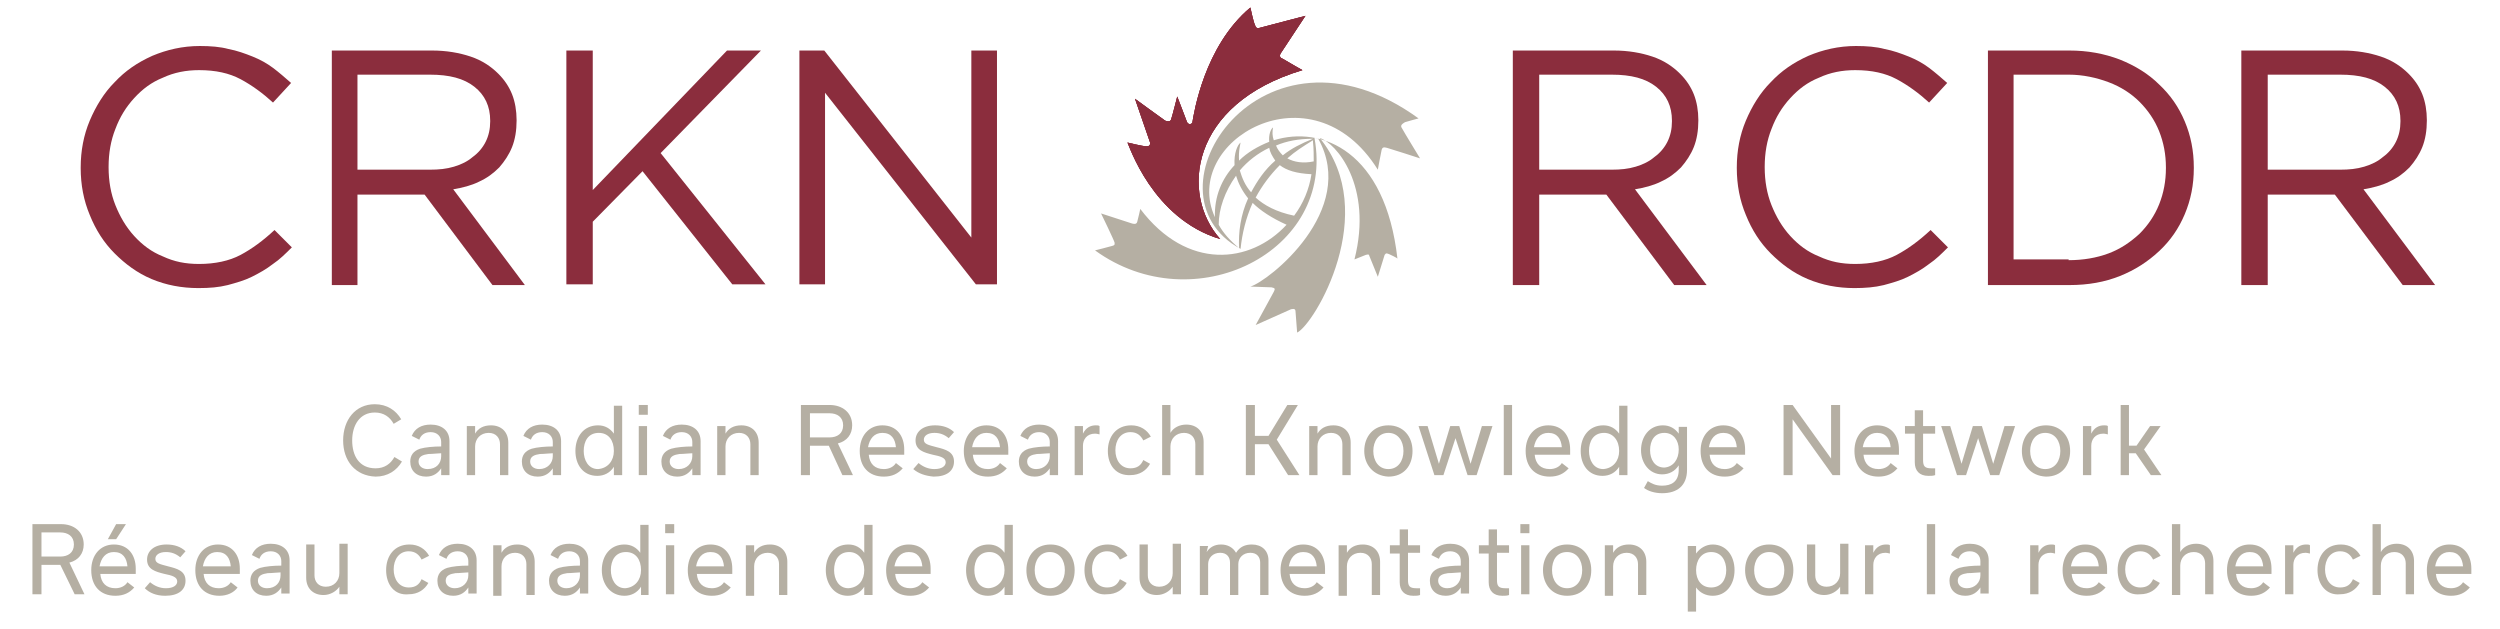 <?xml version="1.0" encoding="utf-8"?>
<!-- Generator: Adobe Illustrator 20.0.0, SVG Export Plug-In . SVG Version: 6.00 Build 0)  -->
<svg version="1.1" id="Layer_1" xmlns="http://www.w3.org/2000/svg" xmlns:xlink="http://www.w3.org/1999/xlink" x="0px" y="0px"
	 viewBox="0 0 331.5 83.4" style="enable-background:new 0 0 331.5 83.4;" xml:space="preserve">
<style type="text/css">
	.st0{fill:#8B2D3D;}
	.st1{clip-path:url(#SVGID_2_);}
	.st2{clip-path:url(#SVGID_4_);fill:#8B2D3D;}
	.st3{clip-path:url(#SVGID_6_);}
	.st4{clip-path:url(#SVGID_8_);fill:#B5AFA3;}
	.st5{fill:#B5AFA3;}
</style>
<g>
	<g>
		<g>
			<path class="st0" d="M26.3,38.2c-2.2,0-4.3-0.4-6.2-1.2c-1.9-0.8-3.5-2-4.9-3.4c-1.4-1.4-2.5-3.1-3.3-5.1c-0.8-1.9-1.2-4-1.2-6.2
				v-0.1c0-2.2,0.4-4.3,1.2-6.2c0.8-1.9,1.9-3.7,3.3-5.1c1.4-1.5,3-2.6,5-3.5c1.9-0.8,4-1.3,6.3-1.3c1.4,0,2.7,0.1,3.8,0.4
				c1.1,0.2,2.2,0.6,3.2,1c1,0.4,1.9,0.9,2.7,1.5c0.8,0.6,1.6,1.3,2.4,2l-2.4,2.6c-1.3-1.2-2.8-2.3-4.3-3.1
				c-1.5-0.8-3.3-1.2-5.5-1.2c-1.7,0-3.3,0.3-4.8,1c-1.5,0.6-2.7,1.5-3.8,2.7c-1.1,1.2-1.9,2.5-2.5,4.1c-0.6,1.5-0.9,3.2-0.9,5v0.1
				c0,1.8,0.3,3.5,0.9,5c0.6,1.5,1.4,2.9,2.5,4.1c1.1,1.2,2.3,2.1,3.8,2.7c1.5,0.7,3,1,4.8,1c2.1,0,4-0.4,5.5-1.2
				c1.5-0.8,3-1.9,4.5-3.3l2.3,2.3c-0.8,0.8-1.6,1.6-2.5,2.2c-0.9,0.7-1.8,1.2-2.8,1.7c-1,0.5-2.1,0.8-3.2,1.1
				C29,38.1,27.8,38.2,26.3,38.2z"/>
			<path class="st0" d="M44,6.7h13.3c1.9,0,3.6,0.3,5.1,0.8c1.5,0.5,2.7,1.3,3.7,2.3c0.8,0.8,1.4,1.7,1.8,2.7c0.4,1,0.6,2.2,0.6,3.4
				V16c0,1.3-0.2,2.5-0.6,3.5c-0.4,1-1,1.9-1.7,2.7c-0.8,0.8-1.6,1.4-2.7,1.9c-1,0.5-2.2,0.8-3.4,1l9.5,12.7h-4.3l-9-12h-0.1h-8.8
				v12H44V6.7z M57,22.5c1.2,0,2.2-0.1,3.2-0.4c1-0.3,1.8-0.7,2.5-1.3c0.7-0.5,1.3-1.2,1.7-2c0.4-0.8,0.6-1.7,0.6-2.7v-0.1
				c0-1.9-0.7-3.4-2.1-4.5c-1.4-1.1-3.3-1.6-5.9-1.6h-9.6v12.6H57z"/>
			<path class="st0" d="M75.1,6.7h3.5v18.5L96.4,6.7h4.5L87.6,20.3l13.9,17.4h-4.4l-11.9-15l-6.6,6.7v8.3h-3.5V6.7z"/>
			<path class="st0" d="M106,6.7h3.3l19.5,24.8V6.7h3.4v31h-2.8l-20-25.4v25.4H106V6.7z"/>
		</g>
		<g>
			<path class="st0" d="M200.6,6.7H214c1.9,0,3.6,0.3,5.1,0.8c1.5,0.5,2.7,1.3,3.7,2.3c0.8,0.8,1.4,1.7,1.8,2.7
				c0.4,1,0.6,2.2,0.6,3.4V16c0,1.3-0.2,2.5-0.6,3.5c-0.4,1-1,1.9-1.7,2.7c-0.8,0.8-1.6,1.4-2.7,1.9c-1,0.5-2.2,0.8-3.4,1l9.5,12.7
				H222l-9-12h-0.1h-8.8v12h-3.5V6.7z M213.7,22.5c1.2,0,2.2-0.1,3.2-0.4c1-0.3,1.8-0.7,2.5-1.3c0.7-0.5,1.3-1.2,1.7-2
				c0.4-0.8,0.6-1.7,0.6-2.7v-0.1c0-1.9-0.7-3.4-2.1-4.5c-1.4-1.1-3.3-1.6-5.9-1.6h-9.6v12.6H213.7z"/>
			<path class="st0" d="M245.9,38.2c-2.2,0-4.3-0.4-6.2-1.2c-1.9-0.8-3.5-2-4.9-3.4c-1.4-1.4-2.5-3.1-3.3-5.1
				c-0.8-1.9-1.2-4-1.2-6.2v-0.1c0-2.2,0.4-4.3,1.2-6.2c0.8-1.9,1.9-3.7,3.3-5.1c1.4-1.5,3-2.6,5-3.5c1.9-0.8,4-1.3,6.3-1.3
				c1.4,0,2.7,0.1,3.8,0.4c1.1,0.2,2.2,0.6,3.2,1c1,0.4,1.9,0.9,2.7,1.5c0.8,0.6,1.6,1.3,2.4,2l-2.4,2.6c-1.3-1.2-2.8-2.3-4.3-3.1
				c-1.5-0.8-3.3-1.2-5.5-1.2c-1.7,0-3.3,0.3-4.8,1c-1.5,0.6-2.7,1.5-3.8,2.7c-1.1,1.2-1.9,2.5-2.5,4.1c-0.6,1.5-0.9,3.2-0.9,5v0.1
				c0,1.8,0.3,3.5,0.9,5c0.6,1.5,1.4,2.9,2.5,4.1c1.1,1.2,2.3,2.1,3.8,2.7c1.5,0.7,3,1,4.8,1c2.1,0,4-0.4,5.5-1.2
				c1.5-0.8,3-1.9,4.5-3.3l2.3,2.3c-0.8,0.8-1.6,1.6-2.5,2.2c-0.9,0.7-1.8,1.2-2.8,1.7c-1,0.5-2.1,0.8-3.2,1.1
				C248.6,38.1,247.3,38.2,245.9,38.2z"/>
			<path class="st0" d="M263.6,6.7h10.8c2.4,0,4.6,0.4,6.7,1.2c2,0.8,3.8,1.9,5.2,3.3c1.5,1.4,2.6,3,3.4,4.9
				c0.8,1.9,1.2,3.9,1.2,6.1v0.1c0,2.2-0.4,4.2-1.2,6.1c-0.8,1.9-1.9,3.5-3.4,4.9c-1.5,1.4-3.2,2.5-5.2,3.3c-2,0.8-4.2,1.2-6.7,1.2
				h-10.8V6.7z M274.3,34.5c1.9,0,3.7-0.3,5.3-0.9c1.6-0.6,2.9-1.5,4.1-2.6c1.1-1.1,2-2.4,2.6-3.9c0.6-1.5,0.9-3.1,0.9-4.8v-0.1
				c0-1.7-0.3-3.3-0.9-4.8c-0.6-1.5-1.5-2.8-2.6-3.9c-1.1-1.1-2.5-2-4.1-2.6c-1.6-0.6-3.4-1-5.3-1h-7.3v24.5H274.3z"/>
			<path class="st0" d="M297.3,6.7h13.3c1.9,0,3.6,0.3,5.1,0.8c1.5,0.5,2.7,1.3,3.7,2.3c0.8,0.8,1.4,1.7,1.8,2.7
				c0.4,1,0.6,2.2,0.6,3.4V16c0,1.3-0.2,2.5-0.6,3.5c-0.4,1-1,1.9-1.7,2.7c-0.8,0.8-1.6,1.4-2.7,1.9c-1,0.5-2.2,0.8-3.4,1l9.5,12.7
				h-4.3l-9-12h-0.1h-8.8v12h-3.5V6.7z M310.3,22.5c1.2,0,2.2-0.1,3.2-0.4c1-0.3,1.8-0.7,2.5-1.3c0.7-0.5,1.3-1.2,1.7-2
				c0.4-0.8,0.6-1.7,0.6-2.7v-0.1c0-1.9-0.7-3.4-2.1-4.5c-1.4-1.1-3.3-1.6-5.9-1.6h-9.6v12.6H310.3z"/>
		</g>
		<g id="logo">
			<g>
				<defs>
					<path id="SVGID_1_" d="M165.8,1c-6.1,5.1-7.5,14-7.7,15.3c-0.3,0.3-0.6,0.1-0.7-0.1c-0.1-0.3-1.3-3.4-1.3-3.4s-0.6,2.4-0.8,3
						c-0.1,0.4-0.5,0.3-0.8,0.2c-0.3-0.2-4-2.9-4-2.9s1.9,5.5,2,5.8c0,0.3,0,0.5-0.5,0.5c-0.5,0-2.5-0.5-2.5-0.5
						c0.2,0.3,3.3,10.1,12.3,12.8c-5.3-5.9-4.1-17.9,10.9-22.4c0,0-2.3-1.3-2.6-1.5c-0.3-0.1-0.5-0.3-0.3-0.7l3.3-5l-6.1,1.6
						c-0.4,0.1-0.5-0.1-0.6-0.4C166.2,2.9,165.8,1,165.8,1"/>
				</defs>
				<use xlink:href="#SVGID_1_"  style="overflow:visible;fill-rule:evenodd;clip-rule:evenodd;fill:#8B2D3D;"/>
				<clipPath id="SVGID_2_">
					<use xlink:href="#SVGID_1_"  style="overflow:visible;"/>
				</clipPath>
				<g class="st1">
					<defs>
						<rect id="SVGID_3_" x="-85.5" y="-50.2" width="483.9" height="181.5"/>
					</defs>
					<use xlink:href="#SVGID_3_"  style="overflow:visible;fill:#8B2D3D;"/>
					<clipPath id="SVGID_4_">
						<use xlink:href="#SVGID_3_"  style="overflow:visible;"/>
					</clipPath>
					<rect x="147.3" y="-1" class="st2" width="27.7" height="34.6"/>
				</g>
			</g>
			<g>
				<defs>
					<path id="SVGID_5_" d="M174.2,21.4c-1.4,0.3-2.6,0.1-3.5-0.4c1-0.9,2.1-1.6,3.4-2.4l0,0.2C174.2,19.7,174.2,20.6,174.2,21.4z
						 M171.6,28.6c-2.4-0.5-4-1.4-5.1-2.4c0.8-1.5,1.9-3,3.2-4.3c0.9,0.7,2.2,1.1,4.2,1.2C173.6,25.1,172.8,27,171.6,28.6z
						 M165.9,25.5c-0.8-0.9-1.2-1.9-1.5-2.9c1-1.2,2.4-2.3,3.9-3c0.1,0.6,0.4,1.1,0.8,1.7C167.7,22.5,166.7,24,165.9,25.5z
						 M164.3,32.9c-1.2-1-2.1-2-2.7-3.1c0-2.1,0.8-4.4,2.3-6.5c0.3,1,0.8,2,1.6,3C164.5,28.5,164.2,30.8,164.3,32.9z M174.1,18.4
						L174.1,18.4c-1.5,0.6-2.9,1.3-4,2.2c-0.4-0.4-0.7-0.8-0.9-1.3C170.6,18.7,172.2,18.4,174.1,18.4z M168.9,18.6
						c-0.2-0.6-0.2-1.1-0.1-1.7c-0.3,0.2-0.6,1-0.5,1.9c-1.5,0.6-2.9,1.4-4,2.5c-0.1-1.3,0.2-2.3,0.2-2.4c-0.4,0.3-0.9,1.4-0.8,3
						c-1.7,1.8-2.7,4.2-2.6,6.9c-4.6-10,12.8-20.4,21.6-6.3c0,0,0.4-2.2,0.5-2.6c0.1-0.4,0.3-0.4,0.7-0.3c0.4,0.1,4.4,1.4,4.4,1.4
						s-2.2-3.6-2.4-4c-0.3-0.4,0.1-0.6,0.4-0.8c0.3-0.1,1.8-0.5,1.8-0.5c-20.8-15.1-37.3,9.9-23.6,17.3c0.2-2,0.7-4.1,1.6-6.1
						c1,1,2.5,2,4.5,2.9c-4.8,5.2-13.2,6.1-19.4-2.1c0,0-0.3,1.4-0.4,1.7c-0.1,0.4-0.5,0.3-0.8,0.2c-0.3-0.1-4-1.3-4-1.3
						s1.8,3.7,1.8,3.9c0,0.3,0,0.3-0.3,0.4c-0.3,0.1-2.3,0.6-2.3,0.6c13.1,9.5,31.9,0.2,29.1-14.9c0.1,0,0.4,0,0.5,0.1
						c5.3,9.5-6.6,18.9-9,19.6l2.8,0.1c0.5,0.1,0.5,0.2,0.3,0.6l-2.4,4.4l4.7-2.1c0.5-0.1,0.6,0,0.6,0.5c0,0,0.2,2.6,0.2,2.6
						c2.3-1.1,11.1-15.9,3-25.8c2.1,0.6,7.1,6.3,4.6,16.1l1.5-0.6c0.4-0.1,0.4-0.1,0.5,0.2l1.1,2.7c0,0,0.9-2.9,0.9-2.9
						c0.2-0.3,0.3-0.2,0.6-0.1c0,0,1.1,0.5,1.1,0.6C183.7,20.1,175.3,16.6,168.9,18.6z"/>
				</defs>
				<clipPath id="SVGID_6_">
					<use xlink:href="#SVGID_5_"  style="overflow:visible;"/>
				</clipPath>
				<g class="st3">
					<defs>
						<rect id="SVGID_7_" x="-85.5" y="-50.2" width="483.9" height="181.5"/>
					</defs>
					<clipPath id="SVGID_8_">
						<use xlink:href="#SVGID_7_"  style="overflow:visible;"/>
					</clipPath>
					<rect x="143.1" y="9" class="st4" width="47.2" height="37.2"/>
				</g>
			</g>
		</g>
	</g>
	<g>
		<path class="st5" d="M45.5,58.4c0-2.7,1.6-4.8,4.2-4.8c1.6,0,2.8,0.8,3.5,2l-1,0.6c-0.5-0.9-1.3-1.5-2.5-1.5c-2,0-3,1.7-3,3.7
			c0,2,0.9,3.7,3.1,3.7c1.2,0,2-0.6,2.5-1.5l1,0.6c-0.7,1.2-1.9,2-3.5,2C47.1,63.1,45.5,61.1,45.5,58.4z"/>
		<path class="st5" d="M58.5,63l0-0.9h0c-0.4,0.6-1,1.1-2,1.1c-1.3,0-2.1-0.8-2.1-2c0-0.8,0.4-1.4,1.3-1.7c0.7-0.2,1.8-0.3,2.8-0.3
			v-0.6c0-0.7-0.5-1.3-1.4-1.3c-0.8,0-1.3,0.4-1.5,1l-1-0.5c0.4-1,1.3-1.5,2.5-1.5c1.5,0,2.5,0.8,2.5,2.2V63H58.5z M58.5,60.5v-0.4
			c-0.4,0-1.1,0.1-1.7,0.1c-0.7,0.1-1.3,0.3-1.3,1c0,0.6,0.5,1,1.2,1C57.9,62.2,58.5,61.4,58.5,60.5z"/>
		<path class="st5" d="M61.9,56.5H63l0,1h0c0.4-0.7,1.1-1.1,2.1-1.1c1.4,0,2.3,0.9,2.3,2.3V63h-1.1v-4.1c0-0.8-0.5-1.5-1.5-1.5
			c-1.1,0-1.8,0.8-1.8,1.8V63h-1.1V56.5z"/>
		<path class="st5" d="M73.3,63l0-0.9h0c-0.4,0.6-1,1.1-2,1.1c-1.3,0-2.1-0.8-2.1-2c0-0.8,0.4-1.4,1.3-1.7c0.7-0.2,1.8-0.3,2.8-0.3
			v-0.6c0-0.7-0.5-1.3-1.4-1.3c-0.8,0-1.3,0.4-1.5,1l-1-0.5c0.4-1,1.3-1.5,2.5-1.5c1.5,0,2.5,0.8,2.5,2.2V63H73.3z M73.3,60.5v-0.4
			c-0.4,0-1.1,0.1-1.7,0.1c-0.7,0.1-1.3,0.3-1.3,1c0,0.6,0.5,1,1.2,1C72.6,62.2,73.3,61.4,73.3,60.5z"/>
		<path class="st5" d="M76.3,59.8c0-1.9,1.1-3.4,3-3.4c0.9,0,1.6,0.4,2.1,1.1h0v-3.7h1.1V63h-1.1l0-1.1h0c-0.5,0.8-1.3,1.2-2.2,1.2
			C77.3,63.1,76.3,61.6,76.3,59.8z M81.4,59.8c0-1.4-0.7-2.4-2-2.4c-1.4,0-2,1.1-2,2.4c0,1.2,0.6,2.4,1.9,2.4
			C80.6,62.1,81.4,61.1,81.4,59.8z"/>
		<path class="st5" d="M84.7,53.7h1.2V55h-1.2V53.7z M84.7,63v-6.5h1.1V63H84.7z"/>
		<path class="st5" d="M91.8,63l0-0.9h0c-0.4,0.6-1,1.1-2,1.1c-1.3,0-2.1-0.8-2.1-2c0-0.8,0.4-1.4,1.3-1.7c0.7-0.2,1.8-0.3,2.8-0.3
			v-0.6c0-0.7-0.5-1.3-1.4-1.3c-0.8,0-1.3,0.4-1.5,1l-1-0.5c0.4-1,1.3-1.5,2.5-1.5c1.5,0,2.5,0.8,2.5,2.2V63H91.8z M91.8,60.5v-0.4
			c-0.4,0-1.1,0.1-1.7,0.1c-0.7,0.1-1.3,0.3-1.3,1c0,0.6,0.5,1,1.2,1C91.1,62.2,91.8,61.4,91.8,60.5z"/>
		<path class="st5" d="M95.1,56.5h1.1l0,1h0c0.4-0.7,1.1-1.1,2.1-1.1c1.4,0,2.3,0.9,2.3,2.3V63h-1.1v-4.1c0-0.8-0.5-1.5-1.5-1.5
			c-1.1,0-1.8,0.8-1.8,1.8V63h-1.1V56.5z"/>
		<path class="st5" d="M109.9,59.1h-2.5V63h-1.2v-9.3h3.8c1.7,0,3,1,3,2.7c0,1.2-0.7,2.1-1.9,2.4l2,4.2h-1.4L109.9,59.1z M107.5,58
			h2.5c1,0,1.8-0.5,1.8-1.6c0-1.1-0.8-1.6-1.8-1.6h-2.6V58z"/>
		<path class="st5" d="M119.7,62.1c-0.6,0.7-1.4,1.1-2.5,1.1c-2,0-3.2-1.3-3.2-3.4c0-2,1.2-3.4,3-3.4c1.9,0,2.9,1.4,2.9,3.2
			c0,0.2,0,0.5,0,0.7h-4.7c0.1,1.2,0.8,1.9,2,1.9c0.7,0,1.3-0.3,1.6-0.8L119.7,62.1z M118.8,59.3c-0.1-1.1-0.6-1.9-1.8-1.9
			c-1.1,0-1.7,0.8-1.9,1.9H118.8z"/>
		<path class="st5" d="M121.1,62.2l0.7-0.8c0.6,0.5,1.3,0.8,2.1,0.8c1,0,1.5-0.4,1.5-0.9c0-0.6-0.7-0.8-1.7-1
			c-1.2-0.3-2.3-0.6-2.3-1.9c0-1.1,0.9-2,2.6-2c1,0,1.9,0.3,2.5,0.9l-0.7,0.8c-0.6-0.5-1.2-0.7-1.9-0.7c-0.9,0-1.4,0.4-1.4,0.9
			c0,0.6,0.6,0.7,1.7,1c1.2,0.3,2.3,0.6,2.3,1.9c0,1.2-0.9,2-2.7,2C122.7,63.1,121.8,62.8,121.1,62.2z"/>
		<path class="st5" d="M133.5,62.1c-0.6,0.7-1.4,1.1-2.5,1.1c-2,0-3.2-1.3-3.2-3.4c0-2,1.2-3.4,3-3.4c1.9,0,2.9,1.4,2.9,3.2
			c0,0.2,0,0.5,0,0.7H129c0.1,1.2,0.8,1.9,2,1.9c0.7,0,1.3-0.3,1.6-0.8L133.5,62.1z M132.6,59.3c-0.1-1.1-0.6-1.9-1.8-1.9
			c-1.1,0-1.7,0.8-1.9,1.9H132.6z"/>
		<path class="st5" d="M139.2,63l0-0.9h0c-0.4,0.6-1,1.1-2,1.1c-1.3,0-2.1-0.8-2.1-2c0-0.8,0.4-1.4,1.3-1.7c0.7-0.2,1.8-0.3,2.8-0.3
			v-0.6c0-0.7-0.5-1.3-1.4-1.3c-0.8,0-1.3,0.4-1.5,1l-1-0.5c0.4-1,1.3-1.5,2.5-1.5c1.5,0,2.5,0.8,2.5,2.2V63H139.2z M139.2,60.5
			v-0.4c-0.4,0-1.1,0.1-1.7,0.1c-0.7,0.1-1.3,0.3-1.3,1c0,0.6,0.5,1,1.2,1C138.5,62.2,139.2,61.4,139.2,60.5z"/>
		<path class="st5" d="M142.5,56.5h1.1l0,1h0c0.4-0.8,1-1.1,1.7-1.1c0.2,0,0.4,0,0.5,0.1v1.1c-0.1,0-0.3-0.1-0.6-0.1
			c-1.1,0-1.6,0.8-1.6,1.6V63h-1.1V56.5z"/>
		<path class="st5" d="M146.9,59.8c0-1.9,1.1-3.4,3.1-3.4c1.2,0,2.1,0.6,2.6,1.5l-1,0.5c-0.3-0.6-0.8-1.1-1.7-1.1
			c-1.3,0-2,1.1-2,2.4c0,1.3,0.7,2.4,2,2.4c0.9,0,1.4-0.4,1.7-1.1l0.9,0.5c-0.5,0.9-1.4,1.5-2.6,1.5C148,63.1,146.9,61.7,146.9,59.8
			z"/>
		<path class="st5" d="M154.1,53.7h1.1v3.7h0c0.4-0.7,1.2-1.1,2.1-1.1c1.4,0,2.3,0.9,2.3,2.3V63h-1.1v-4.1c0-0.8-0.5-1.5-1.5-1.5
			c-1.1,0-1.8,0.8-1.8,1.8V63h-1.1V53.7z"/>
		<path class="st5" d="M168.2,58.9h-1.8V63h-1.2v-9.3h1.2v4.1h1.8l2.5-4.1h1.4l-2.8,4.6l3,4.7h-1.5L168.2,58.9z"/>
		<path class="st5" d="M173.6,56.5h1.1l0,1h0c0.4-0.7,1.1-1.1,2.1-1.1c1.4,0,2.3,0.9,2.3,2.3V63H178v-4.1c0-0.8-0.5-1.5-1.5-1.5
			c-1.1,0-1.8,0.8-1.8,1.8V63h-1.1V56.5z"/>
		<path class="st5" d="M180.9,59.8c0-1.9,1.2-3.4,3.2-3.4c2,0,3.2,1.5,3.2,3.4c0,1.9-1.1,3.4-3.2,3.4
			C182.1,63.1,180.9,61.6,180.9,59.8z M182.1,59.8c0,1.3,0.7,2.4,2,2.4c1.3,0,2-1.1,2-2.4c0-1.3-0.7-2.4-2-2.4
			C182.8,57.4,182.1,58.5,182.1,59.8z"/>
		<path class="st5" d="M197.9,56.5l-2.1,6.5h-1.2l-1.6-4.9h0l-1.6,4.9h-1.2l-2.1-6.5h1.2l1.5,5h0l1.5-5h1.2l1.5,5h0l1.5-5H197.9z"/>
		<path class="st5" d="M199.4,63v-9.3h1.1V63H199.4z"/>
		<path class="st5" d="M208,62.1c-0.6,0.7-1.4,1.1-2.5,1.1c-2,0-3.2-1.3-3.2-3.4c0-2,1.2-3.4,3-3.4c1.9,0,2.9,1.4,2.9,3.2
			c0,0.2,0,0.5,0,0.7h-4.7c0.1,1.2,0.8,1.9,2,1.9c0.7,0,1.3-0.3,1.6-0.8L208,62.1z M207.1,59.3c-0.1-1.1-0.6-1.9-1.8-1.9
			c-1.1,0-1.7,0.8-1.9,1.9H207.1z"/>
		<path class="st5" d="M209.6,59.8c0-1.9,1.1-3.4,3-3.4c0.9,0,1.6,0.4,2.1,1.1h0v-3.7h1.1V63h-1.1l0-1.1h0c-0.5,0.8-1.3,1.2-2.2,1.2
			C210.6,63.1,209.6,61.6,209.6,59.8z M214.7,59.8c0-1.4-0.8-2.4-2-2.4c-1.4,0-2,1.1-2,2.4c0,1.2,0.6,2.4,1.9,2.4
			C213.9,62.1,214.7,61.1,214.7,59.8z"/>
		<path class="st5" d="M223.7,62.3c0,2.1-1.3,3.1-3.3,3.1c-1,0-1.9-0.3-2.4-0.7l0.5-0.9c0.5,0.3,1,0.6,1.9,0.6
			c1.2,0,2.2-0.5,2.2-2.1v-0.6h0c-0.5,0.8-1.3,1.2-2.2,1.2c-1.7,0-2.8-1.5-2.8-3.2c0-1.8,1.1-3.3,2.9-3.3c0.9,0,1.6,0.4,2.1,1.1h0
			l0-0.9h1.1V62.3z M222.6,59.6c0-1.2-0.7-2.2-1.9-2.2c-1.3,0-1.9,1-1.9,2.3c0,1.2,0.6,2.3,1.9,2.3
			C221.9,61.9,222.6,60.9,222.6,59.6z"/>
		<path class="st5" d="M231.2,62.1c-0.6,0.7-1.4,1.1-2.5,1.1c-2,0-3.2-1.3-3.2-3.4c0-2,1.2-3.4,3-3.4c1.9,0,2.9,1.4,2.9,3.2
			c0,0.2,0,0.5,0,0.7h-4.7c0.1,1.2,0.8,1.9,2,1.9c0.7,0,1.3-0.3,1.6-0.8L231.2,62.1z M230.3,59.3c-0.1-1.1-0.6-1.9-1.8-1.9
			c-1.1,0-1.7,0.8-1.9,1.9H230.3z"/>
		<path class="st5" d="M244,53.7V63H243l-5.3-7.4h0V63h-1.2v-9.3h1.2l5.1,7.1h0v-7.1H244z"/>
		<path class="st5" d="M251.6,62.1c-0.6,0.7-1.4,1.1-2.5,1.1c-2,0-3.2-1.3-3.2-3.4c0-2,1.2-3.4,3-3.4c1.9,0,2.9,1.4,2.9,3.2
			c0,0.2,0,0.5,0,0.7h-4.7c0.1,1.2,0.8,1.9,2,1.9c0.7,0,1.3-0.3,1.6-0.8L251.6,62.1z M250.7,59.3c-0.1-1.1-0.6-1.9-1.8-1.9
			c-1.1,0-1.7,0.8-1.9,1.9H250.7z"/>
		<path class="st5" d="M252.6,56.5h1.3v-2.1h1.1v2.1h1.6v1h-1.6V61c0,0.8,0.2,1.1,1.1,1.1c0.2,0,0.4,0,0.5,0V63
			c-0.3,0.1-0.5,0.1-0.9,0.1c-1.2,0-1.8-0.7-1.8-1.8v-3.8h-1.3V56.5z"/>
		<path class="st5" d="M267.2,56.5l-2.1,6.5h-1.2l-1.6-4.9h0l-1.6,4.9h-1.2l-2.1-6.5h1.2l1.5,5h0l1.5-5h1.2l1.5,5h0l1.5-5H267.2z"/>
		<path class="st5" d="M268.1,59.8c0-1.9,1.2-3.4,3.2-3.4c2,0,3.2,1.5,3.2,3.4c0,1.9-1.1,3.4-3.2,3.4
			C269.2,63.1,268.1,61.6,268.1,59.8z M269.2,59.8c0,1.3,0.7,2.4,2,2.4c1.3,0,2-1.1,2-2.4c0-1.3-0.7-2.4-2-2.4
			C269.9,57.4,269.2,58.5,269.2,59.8z"/>
		<path class="st5" d="M276.2,56.5h1.1l0,1h0c0.4-0.8,1-1.1,1.7-1.1c0.2,0,0.4,0,0.5,0.1v1.1c-0.1,0-0.3-0.1-0.6-0.1
			c-1.1,0-1.6,0.8-1.6,1.6V63h-1.1V56.5z"/>
		<path class="st5" d="M283.2,60.1h-0.9V63h-1.1v-9.3h1.1v5.4h1l1.8-2.6h1.4l-2.2,3.1l2.3,3.4h-1.4L283.2,60.1z"/>
	</g>
	<g>
		<path class="st5" d="M8,74.9H5.5v3.9H4.3v-9.3h3.8c1.7,0,3,1,3,2.7c0,1.2-0.7,2.1-1.9,2.4l2,4.2H9.9L8,74.9z M5.5,73.8h2.5
			c1,0,1.8-0.5,1.8-1.6c0-1.1-0.8-1.6-1.8-1.6H5.5V73.8z"/>
		<path class="st5" d="M17.8,77.9c-0.6,0.7-1.4,1.1-2.5,1.1c-2,0-3.2-1.3-3.2-3.4c0-2,1.2-3.4,3-3.4c1.9,0,2.9,1.4,2.9,3.2
			c0,0.2,0,0.5,0,0.7h-4.7c0.1,1.2,0.8,1.9,2,1.9c0.7,0,1.3-0.3,1.6-0.8L17.8,77.9z M16.9,75.1c-0.1-1.1-0.6-1.9-1.8-1.9
			c-1.1,0-1.7,0.8-1.9,1.9H16.9z M15.4,71.5h-1.1l1.1-2h1.3L15.4,71.5z"/>
		<path class="st5" d="M19.2,78l0.7-0.8c0.6,0.5,1.3,0.8,2.1,0.8c1,0,1.5-0.4,1.5-0.9c0-0.6-0.7-0.8-1.7-1c-1.2-0.3-2.3-0.6-2.3-1.9
			c0-1.1,0.9-2,2.6-2c1,0,1.9,0.3,2.5,0.9l-0.7,0.8c-0.6-0.5-1.2-0.7-1.9-0.7c-0.9,0-1.4,0.4-1.4,0.9c0,0.6,0.6,0.7,1.7,1
			c1.2,0.3,2.3,0.6,2.3,1.9c0,1.2-0.9,2-2.7,2C20.7,79,19.8,78.6,19.2,78z"/>
		<path class="st5" d="M31.5,77.9C31,78.6,30.1,79,29.1,79c-2,0-3.2-1.3-3.2-3.4c0-2,1.2-3.4,3-3.4c1.9,0,2.9,1.4,2.9,3.2
			c0,0.2,0,0.5,0,0.7H27c0.1,1.2,0.8,1.9,2,1.9c0.7,0,1.3-0.3,1.6-0.8L31.5,77.9z M30.6,75.1c-0.1-1.1-0.6-1.9-1.8-1.9
			c-1.1,0-1.7,0.8-1.9,1.9H30.6z"/>
		<path class="st5" d="M37.3,78.8l0-0.9h0c-0.4,0.6-1,1.1-2,1.1c-1.3,0-2.1-0.8-2.1-2c0-0.8,0.4-1.4,1.3-1.7
			c0.7-0.2,1.8-0.3,2.8-0.3v-0.6c0-0.7-0.5-1.3-1.4-1.3c-0.8,0-1.3,0.4-1.5,1l-1-0.5c0.4-1,1.3-1.5,2.5-1.5c1.5,0,2.5,0.8,2.5,2.2
			v4.4H37.3z M37.2,76.3v-0.4c-0.4,0-1.1,0.1-1.7,0.1c-0.7,0.1-1.3,0.3-1.3,1c0,0.6,0.5,1,1.2,1C36.6,78,37.2,77.2,37.2,76.3z"/>
		<path class="st5" d="M46.1,78.8H45l0-1h0c-0.4,0.6-1.2,1.1-2.1,1.1c-1.4,0-2.3-0.9-2.3-2.3v-4.4h1.1v4.1c0,0.8,0.5,1.5,1.5,1.5
			c1.1,0,1.8-0.8,1.8-1.8v-3.9h1.1V78.8z"/>
		<path class="st5" d="M51.2,75.6c0-1.9,1.1-3.4,3.1-3.4c1.2,0,2.1,0.6,2.6,1.5l-1,0.5c-0.3-0.6-0.8-1.1-1.7-1.1c-1.3,0-2,1.1-2,2.4
			c0,1.3,0.7,2.4,2,2.4c0.9,0,1.4-0.4,1.7-1.1l0.9,0.5c-0.5,0.9-1.4,1.5-2.6,1.5C52.3,79,51.2,77.5,51.2,75.6z"/>
		<path class="st5" d="M62.1,78.8l0-0.9h0c-0.4,0.6-1,1.1-2,1.1c-1.3,0-2.1-0.8-2.1-2c0-0.8,0.4-1.4,1.3-1.7C60,75.1,61,75,62.1,75
			v-0.6c0-0.7-0.5-1.3-1.4-1.3c-0.8,0-1.3,0.4-1.5,1l-1-0.5c0.4-1,1.3-1.5,2.5-1.5c1.5,0,2.5,0.8,2.5,2.2v4.4H62.1z M62.1,76.3v-0.4
			c-0.4,0-1.1,0.1-1.7,0.1c-0.7,0.1-1.3,0.3-1.3,1c0,0.6,0.5,1,1.2,1C61.4,78,62.1,77.2,62.1,76.3z"/>
		<path class="st5" d="M65.4,72.3h1.1l0,1h0c0.4-0.7,1.1-1.1,2.1-1.1c1.4,0,2.3,0.9,2.3,2.3v4.4h-1.1v-4.1c0-0.8-0.5-1.5-1.5-1.5
			c-1.1,0-1.8,0.8-1.8,1.8v3.9h-1.1V72.3z"/>
		<path class="st5" d="M76.9,78.8l0-0.9h0c-0.4,0.6-1,1.1-2,1.1c-1.3,0-2.1-0.8-2.1-2c0-0.8,0.4-1.4,1.3-1.7
			c0.7-0.2,1.8-0.3,2.8-0.3v-0.6c0-0.7-0.5-1.3-1.4-1.3c-0.8,0-1.3,0.4-1.5,1l-1-0.5c0.4-1,1.3-1.5,2.5-1.5c1.5,0,2.5,0.8,2.5,2.2
			v4.4H76.9z M76.9,76.3v-0.4c-0.4,0-1.1,0.1-1.7,0.1c-0.7,0.1-1.3,0.3-1.3,1c0,0.6,0.5,1,1.2,1C76.2,78,76.9,77.2,76.9,76.3z"/>
		<path class="st5" d="M79.8,75.6c0-1.9,1.1-3.4,3-3.4c0.9,0,1.6,0.4,2.1,1.1h0v-3.7h1.1v9.3H85l0-1.1h0c-0.5,0.8-1.3,1.2-2.2,1.2
			C80.9,79,79.8,77.4,79.8,75.6z M85,75.6c0-1.4-0.7-2.4-2-2.4c-1.4,0-2,1.1-2,2.4c0,1.2,0.6,2.4,1.9,2.4C84.2,77.9,85,76.9,85,75.6
			z"/>
		<path class="st5" d="M88.2,69.5h1.2v1.2h-1.2V69.5z M88.3,78.8v-6.5h1.1v6.5H88.3z"/>
		<path class="st5" d="M96.9,77.9c-0.6,0.7-1.4,1.1-2.5,1.1c-2,0-3.2-1.3-3.2-3.4c0-2,1.2-3.4,3-3.4c1.9,0,2.9,1.4,2.9,3.2
			c0,0.2,0,0.5,0,0.7h-4.7c0.1,1.2,0.8,1.9,2,1.9c0.7,0,1.3-0.3,1.6-0.8L96.9,77.9z M96,75.1c-0.1-1.1-0.6-1.9-1.8-1.9
			c-1.1,0-1.7,0.8-1.9,1.9H96z"/>
		<path class="st5" d="M98.9,72.3h1.1l0,1h0c0.4-0.7,1.1-1.1,2.1-1.1c1.4,0,2.3,0.9,2.3,2.3v4.4h-1.1v-4.1c0-0.8-0.5-1.5-1.5-1.5
			c-1.1,0-1.8,0.8-1.8,1.8v3.9h-1.1V72.3z"/>
		<path class="st5" d="M109.5,75.6c0-1.9,1.1-3.4,3-3.4c0.9,0,1.6,0.4,2.1,1.1h0v-3.7h1.1v9.3h-1.1l0-1.1h0
			c-0.5,0.8-1.3,1.2-2.2,1.2C110.6,79,109.5,77.4,109.5,75.6z M114.6,75.6c0-1.4-0.8-2.4-2-2.4c-1.4,0-2,1.1-2,2.4
			c0,1.2,0.6,2.4,1.9,2.4C113.9,77.9,114.6,76.9,114.6,75.6z"/>
		<path class="st5" d="M123.2,77.9c-0.6,0.7-1.4,1.1-2.5,1.1c-2,0-3.2-1.3-3.2-3.4c0-2,1.2-3.4,3-3.4c1.9,0,2.9,1.4,2.9,3.2
			c0,0.2,0,0.5,0,0.7h-4.7c0.1,1.2,0.8,1.9,2,1.9c0.7,0,1.3-0.3,1.6-0.8L123.2,77.9z M122.3,75.1c-0.1-1.1-0.6-1.9-1.8-1.9
			c-1.1,0-1.7,0.8-1.9,1.9H122.3z"/>
		<path class="st5" d="M128.1,75.6c0-1.9,1.1-3.4,3-3.4c0.9,0,1.6,0.4,2.1,1.1h0v-3.7h1.1v9.3h-1.1l0-1.1h0
			c-0.5,0.8-1.3,1.2-2.2,1.2C129.1,79,128.1,77.4,128.1,75.6z M133.2,75.6c0-1.4-0.8-2.4-2-2.4c-1.4,0-2,1.1-2,2.4
			c0,1.2,0.6,2.4,1.9,2.4C132.4,77.9,133.2,76.9,133.2,75.6z"/>
		<path class="st5" d="M136.1,75.6c0-1.9,1.2-3.4,3.2-3.4c2,0,3.2,1.5,3.2,3.4c0,1.9-1.1,3.4-3.2,3.4
			C137.2,79,136.1,77.5,136.1,75.6z M137.2,75.6c0,1.3,0.7,2.4,2,2.4c1.3,0,2-1.1,2-2.4c0-1.3-0.7-2.4-2-2.4
			C137.9,73.2,137.2,74.3,137.2,75.6z"/>
		<path class="st5" d="M143.8,75.6c0-1.9,1.1-3.4,3.1-3.4c1.2,0,2.1,0.6,2.6,1.5l-1,0.5c-0.3-0.6-0.8-1.1-1.7-1.1
			c-1.3,0-2,1.1-2,2.4c0,1.3,0.7,2.4,2,2.4c0.9,0,1.4-0.4,1.7-1.1l0.9,0.5c-0.5,0.9-1.4,1.5-2.6,1.5C145,79,143.8,77.5,143.8,75.6z"
			/>
		<path class="st5" d="M156.6,78.8h-1.1l0-1h0c-0.4,0.6-1.2,1.1-2.1,1.1c-1.4,0-2.3-0.9-2.3-2.3v-4.4h1.1v4.1c0,0.8,0.5,1.5,1.5,1.5
			c1.1,0,1.8-0.8,1.8-1.8v-3.9h1.1V78.8z"/>
		<path class="st5" d="M160,73.2c0.4-0.6,1-1,1.9-1c0.9,0,1.6,0.4,2,1.1c0.5-0.8,1.2-1.1,2.1-1.1c1.3,0,2.2,0.8,2.2,2.1v4.6h-1.1
			v-4.3c0-0.7-0.4-1.3-1.3-1.3c-1,0-1.6,0.7-1.6,1.5v4.1h-1.1v-4.3c0-0.7-0.4-1.3-1.3-1.3c-1,0-1.6,0.7-1.6,1.5v4.1h-1.1v-6.5h1.1
			L160,73.2L160,73.2z"/>
		<path class="st5" d="M175.5,77.9c-0.6,0.7-1.4,1.1-2.5,1.1c-2,0-3.2-1.3-3.2-3.4c0-2,1.2-3.4,3-3.4c1.9,0,2.9,1.4,2.9,3.2
			c0,0.2,0,0.5,0,0.7H171c0.1,1.2,0.8,1.9,2,1.9c0.7,0,1.3-0.3,1.6-0.8L175.5,77.9z M174.6,75.1c-0.1-1.1-0.6-1.9-1.8-1.9
			c-1.1,0-1.7,0.8-1.9,1.9H174.6z"/>
		<path class="st5" d="M177.5,72.3h1.1l0,1h0c0.4-0.7,1.1-1.1,2.1-1.1c1.4,0,2.3,0.9,2.3,2.3v4.4h-1.1v-4.1c0-0.8-0.5-1.5-1.5-1.5
			c-1.1,0-1.8,0.8-1.8,1.8v3.9h-1.1V72.3z"/>
		<path class="st5" d="M184.3,72.3h1.3v-2.1h1.1v2.1h1.6v1h-1.6v3.6c0,0.8,0.2,1.1,1.1,1.1c0.2,0,0.4,0,0.5,0v0.9
			c-0.3,0.1-0.5,0.1-0.9,0.1c-1.2,0-1.8-0.7-1.8-1.8v-3.8h-1.3V72.3z"/>
		<path class="st5" d="M193.7,78.8l0-0.9h0c-0.4,0.6-1,1.1-2,1.1c-1.3,0-2.1-0.8-2.1-2c0-0.8,0.4-1.4,1.3-1.7
			c0.7-0.2,1.8-0.3,2.8-0.3v-0.6c0-0.7-0.5-1.3-1.4-1.3c-0.8,0-1.3,0.4-1.5,1l-1-0.5c0.4-1,1.3-1.5,2.5-1.5c1.5,0,2.5,0.8,2.5,2.2
			v4.4H193.7z M193.7,76.3v-0.4c-0.4,0-1.1,0.1-1.7,0.1c-0.7,0.1-1.3,0.3-1.3,1c0,0.6,0.5,1,1.2,1C193,78,193.7,77.2,193.7,76.3z"/>
		<path class="st5" d="M196.1,72.3h1.3v-2.1h1.1v2.1h1.6v1h-1.6v3.6c0,0.8,0.2,1.1,1.1,1.1c0.2,0,0.4,0,0.5,0v0.9
			c-0.3,0.1-0.5,0.1-0.9,0.1c-1.2,0-1.8-0.7-1.8-1.8v-3.8h-1.3V72.3z"/>
		<path class="st5" d="M201.6,69.5h1.2v1.2h-1.2V69.5z M201.7,78.8v-6.5h1.1v6.5H201.7z"/>
		<path class="st5" d="M204.6,75.6c0-1.9,1.2-3.4,3.2-3.4c2,0,3.2,1.5,3.2,3.4c0,1.9-1.1,3.4-3.2,3.4
			C205.8,79,204.6,77.5,204.6,75.6z M205.8,75.6c0,1.3,0.7,2.4,2,2.4c1.3,0,2-1.1,2-2.4c0-1.3-0.7-2.4-2-2.4
			C206.4,73.2,205.8,74.3,205.8,75.6z"/>
		<path class="st5" d="M212.8,72.3h1.1l0,1h0c0.4-0.7,1.1-1.1,2.1-1.1c1.4,0,2.3,0.9,2.3,2.3v4.4h-1.1v-4.1c0-0.8-0.5-1.5-1.5-1.5
			c-1.1,0-1.8,0.8-1.8,1.8v3.9h-1.1V72.3z"/>
		<path class="st5" d="M224.9,77.9L224.9,77.9l0,3.2h-1.1v-8.7h1.1l0,1h0c0.5-0.7,1.3-1.2,2.2-1.2c1.8,0,2.9,1.5,2.9,3.4
			c0,1.9-1.1,3.4-2.9,3.4C226.2,79,225.4,78.6,224.9,77.9z M228.9,75.6c0-1.2-0.6-2.4-2-2.4c-1.3,0-2,1.1-2,2.4c0,1.3,0.7,2.3,2,2.3
			C228.2,77.9,228.9,76.9,228.9,75.6z"/>
		<path class="st5" d="M231.4,75.6c0-1.9,1.2-3.4,3.2-3.4c2,0,3.2,1.5,3.2,3.4c0,1.9-1.1,3.4-3.2,3.4
			C232.6,79,231.4,77.5,231.4,75.6z M232.6,75.6c0,1.3,0.7,2.4,2,2.4c1.3,0,2-1.1,2-2.4c0-1.3-0.7-2.4-2-2.4
			C233.3,73.2,232.6,74.3,232.6,75.6z"/>
		<path class="st5" d="M245.1,78.8H244l0-1h0c-0.4,0.6-1.2,1.1-2.1,1.1c-1.4,0-2.3-0.9-2.3-2.3v-4.4h1.1v4.1c0,0.8,0.5,1.5,1.5,1.5
			c1.1,0,1.8-0.8,1.8-1.8v-3.9h1.1V78.8z"/>
		<path class="st5" d="M247.3,72.3h1.1l0,1h0c0.4-0.8,1-1.1,1.7-1.1c0.2,0,0.4,0,0.5,0.1v1.1c-0.1,0-0.3-0.1-0.6-0.1
			c-1.1,0-1.6,0.8-1.6,1.6v3.9h-1.1V72.3z"/>
		<path class="st5" d="M255.5,78.8v-9.3h1.1v9.3H255.5z"/>
		<path class="st5" d="M262.6,78.8l0-0.9h0c-0.4,0.6-1,1.1-2,1.1c-1.3,0-2.1-0.8-2.1-2c0-0.8,0.4-1.4,1.3-1.7
			c0.7-0.2,1.8-0.3,2.8-0.3v-0.6c0-0.7-0.5-1.3-1.4-1.3c-0.8,0-1.3,0.4-1.5,1l-1-0.5c0.4-1,1.3-1.5,2.5-1.5c1.5,0,2.5,0.8,2.5,2.2
			v4.4H262.6z M262.6,76.3v-0.4c-0.4,0-1.1,0.1-1.7,0.1c-0.7,0.1-1.3,0.3-1.3,1c0,0.6,0.5,1,1.2,1C261.9,78,262.6,77.2,262.6,76.3z"
			/>
		<path class="st5" d="M269.2,72.3h1.1l0,1h0c0.4-0.8,1-1.1,1.7-1.1c0.2,0,0.4,0,0.5,0.1v1.1c-0.1,0-0.3-0.1-0.6-0.1
			c-1.1,0-1.6,0.8-1.6,1.6v3.9h-1.1V72.3z"/>
		<path class="st5" d="M279.2,77.9c-0.6,0.7-1.4,1.1-2.5,1.1c-2,0-3.2-1.3-3.2-3.4c0-2,1.2-3.4,3-3.4c1.9,0,2.9,1.4,2.9,3.2
			c0,0.2,0,0.5,0,0.7h-4.7c0.1,1.2,0.8,1.9,2,1.9c0.7,0,1.3-0.3,1.6-0.8L279.2,77.9z M278.3,75.1c-0.1-1.1-0.6-1.9-1.8-1.9
			c-1.1,0-1.7,0.8-1.9,1.9H278.3z"/>
		<path class="st5" d="M280.8,75.6c0-1.9,1.1-3.4,3.1-3.4c1.2,0,2.1,0.6,2.6,1.5l-1,0.5c-0.3-0.6-0.8-1.1-1.7-1.1
			c-1.3,0-2,1.1-2,2.4c0,1.3,0.7,2.4,2,2.4c0.9,0,1.4-0.4,1.7-1.1l0.9,0.5c-0.5,0.9-1.4,1.5-2.6,1.5C281.9,79,280.8,77.5,280.8,75.6
			z"/>
		<path class="st5" d="M288,69.5h1.1v3.7h0c0.4-0.7,1.2-1.1,2.1-1.1c1.4,0,2.3,0.9,2.3,2.3v4.4h-1.1v-4.1c0-0.8-0.5-1.5-1.5-1.5
			c-1.1,0-1.8,0.8-1.8,1.8v3.9H288V69.5z"/>
		<path class="st5" d="M301,77.9c-0.6,0.7-1.4,1.1-2.5,1.1c-2,0-3.2-1.3-3.2-3.4c0-2,1.2-3.4,3-3.4c1.9,0,2.9,1.4,2.9,3.2
			c0,0.2,0,0.5,0,0.7h-4.7c0.1,1.2,0.8,1.9,2,1.9c0.7,0,1.3-0.3,1.6-0.8L301,77.9z M300.1,75.1c-0.1-1.1-0.6-1.9-1.8-1.9
			c-1.1,0-1.7,0.8-1.9,1.9H300.1z"/>
		<path class="st5" d="M303,72.3h1.1l0,1h0c0.4-0.8,1-1.1,1.7-1.1c0.2,0,0.4,0,0.5,0.1v1.1c-0.1,0-0.3-0.1-0.6-0.1
			c-1.1,0-1.6,0.8-1.6,1.6v3.9H303V72.3z"/>
		<path class="st5" d="M307.3,75.6c0-1.9,1.1-3.4,3.1-3.4c1.2,0,2.1,0.6,2.6,1.5l-1,0.5c-0.3-0.6-0.8-1.1-1.7-1.1
			c-1.3,0-2,1.1-2,2.4c0,1.3,0.7,2.4,2,2.4c0.9,0,1.4-0.4,1.7-1.1l0.9,0.5c-0.5,0.9-1.4,1.5-2.6,1.5C308.5,79,307.3,77.5,307.3,75.6
			z"/>
		<path class="st5" d="M314.6,69.5h1.1v3.7h0c0.4-0.7,1.2-1.1,2.1-1.1c1.4,0,2.3,0.9,2.3,2.3v4.4H319v-4.1c0-0.8-0.5-1.5-1.5-1.5
			c-1.1,0-1.8,0.8-1.8,1.8v3.9h-1.1V69.5z"/>
		<path class="st5" d="M327.5,77.9c-0.6,0.7-1.4,1.1-2.5,1.1c-2,0-3.2-1.3-3.2-3.4c0-2,1.2-3.4,3-3.4c1.9,0,2.9,1.4,2.9,3.2
			c0,0.2,0,0.5,0,0.7H323c0.1,1.2,0.8,1.9,2,1.9c0.7,0,1.3-0.3,1.6-0.8L327.5,77.9z M326.6,75.1c-0.1-1.1-0.6-1.9-1.8-1.9
			c-1.1,0-1.7,0.8-1.9,1.9H326.6z"/>
	</g>
</g>
</svg>
